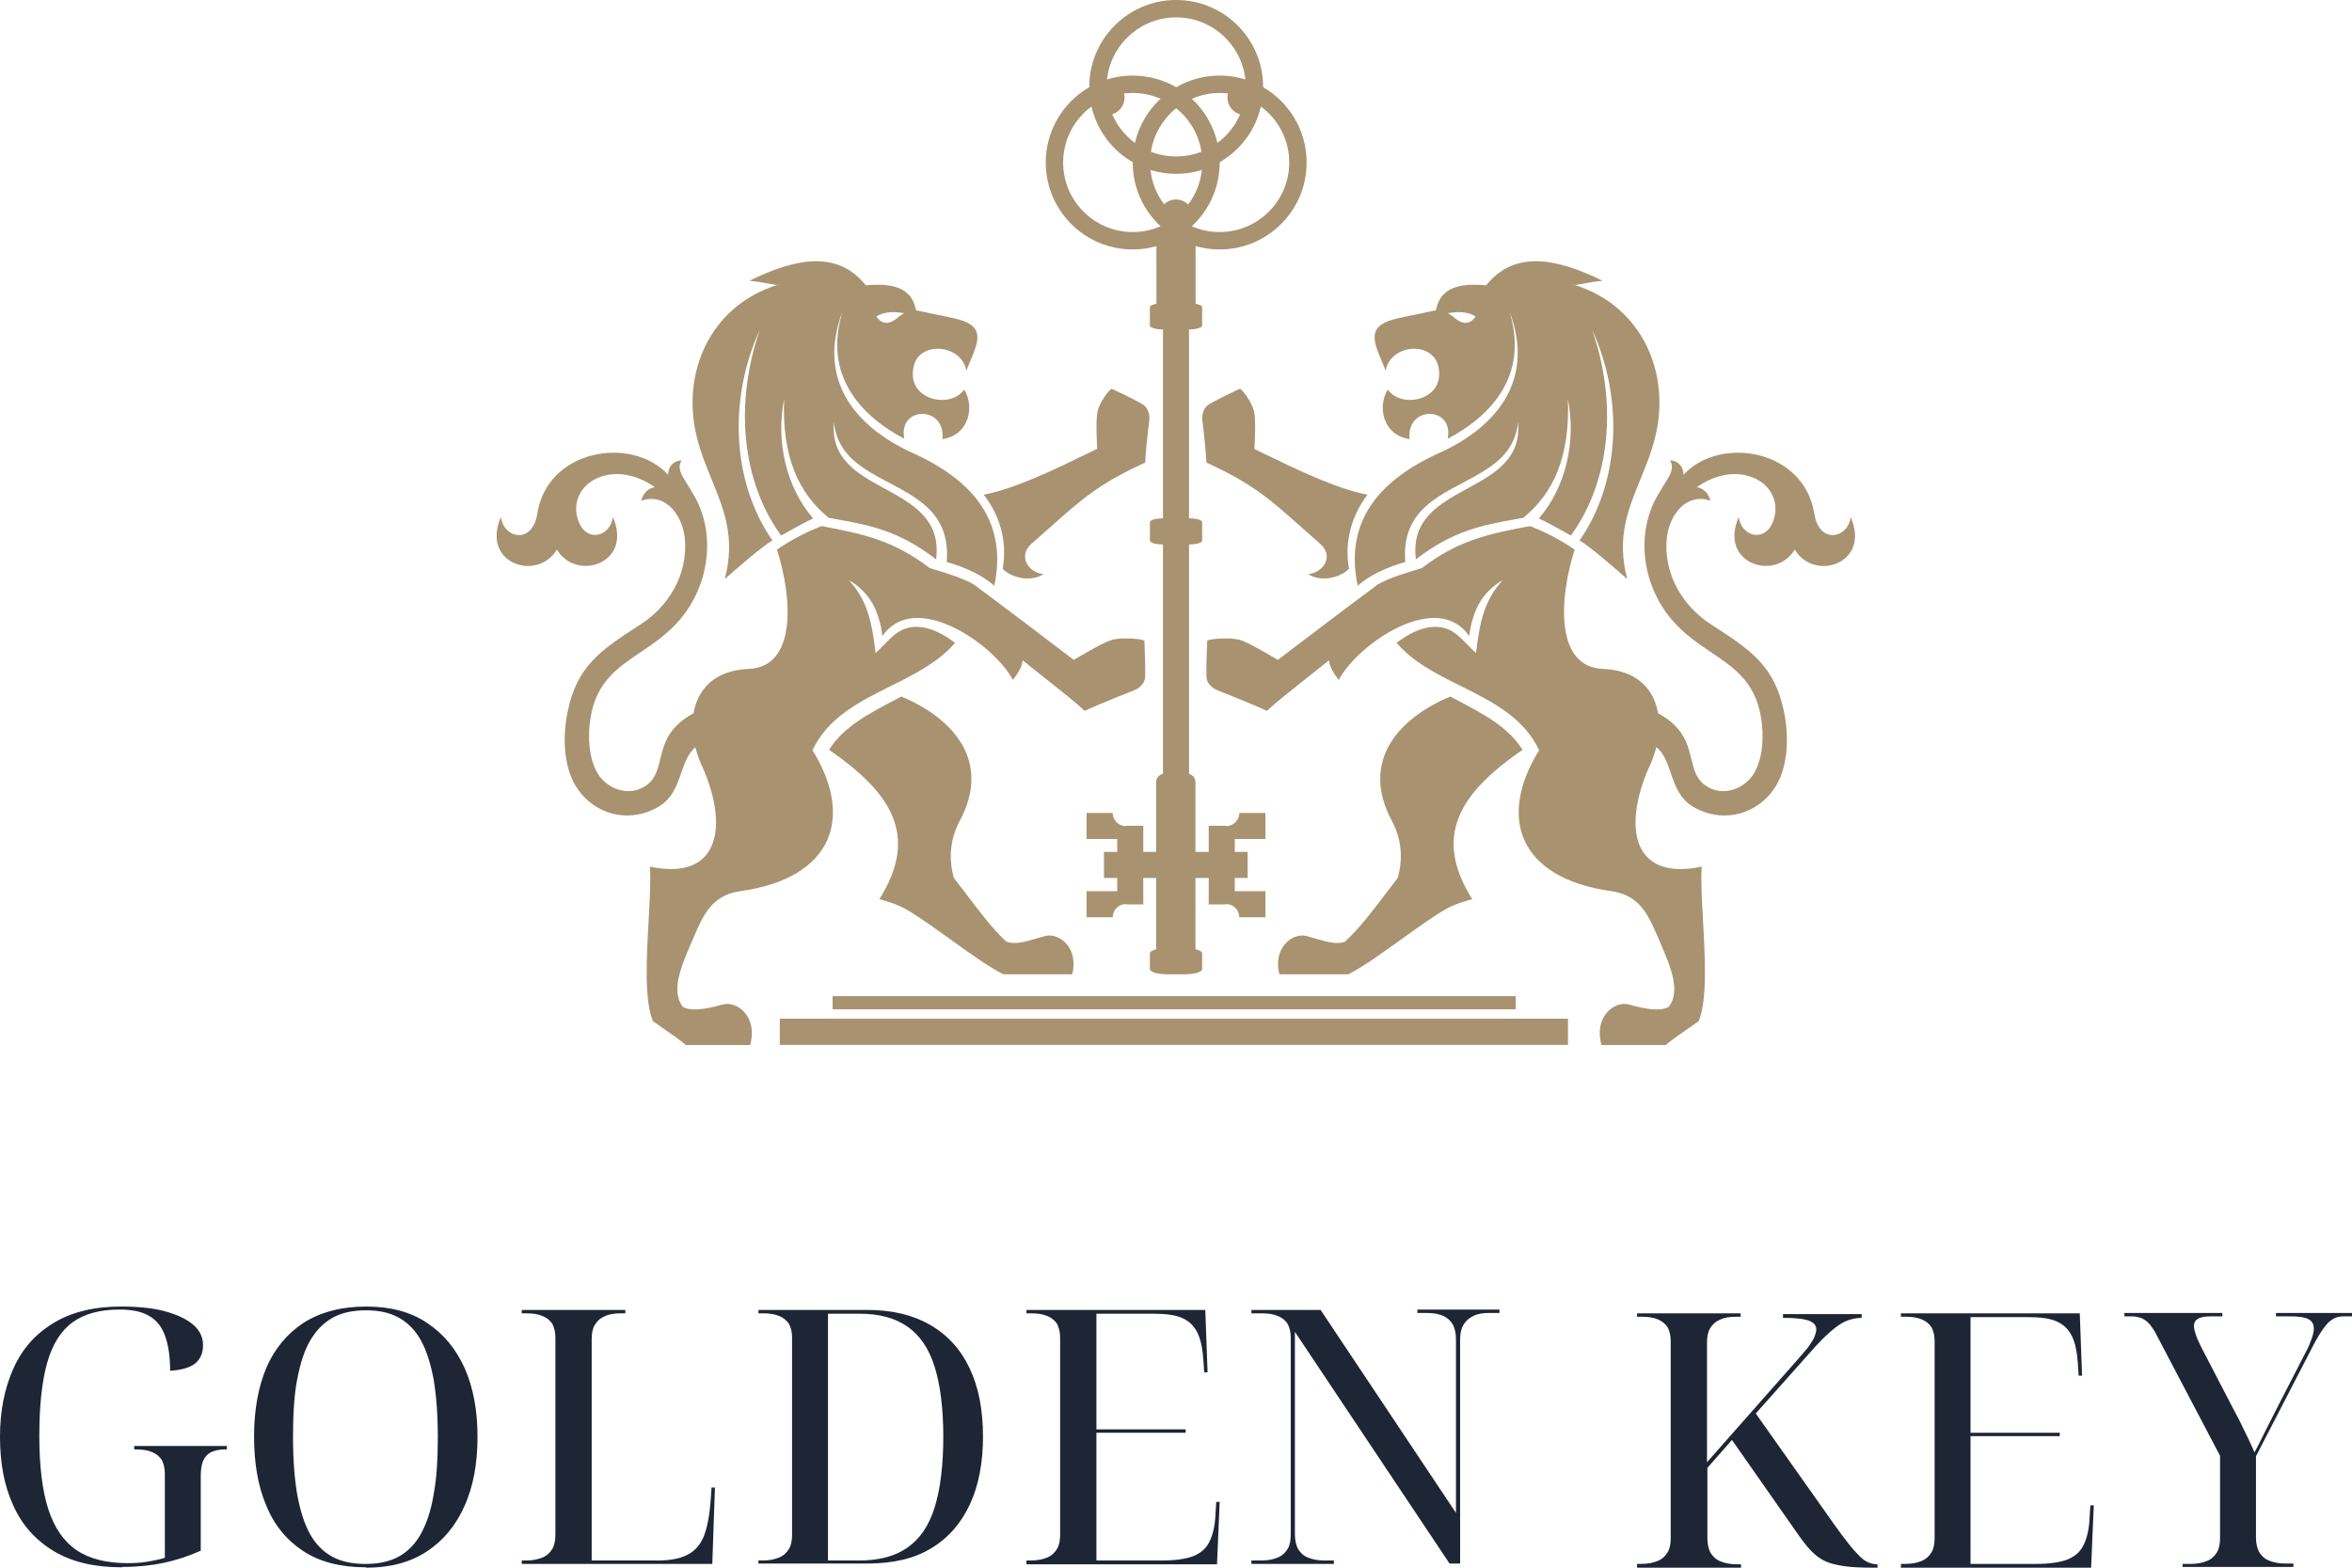 <svg width="180" height="120" viewBox="0 0 180 120" fill="none" xmlns="http://www.w3.org/2000/svg">
<path d="M95.772 119.711V119.45H96.554C97.046 119.45 97.451 119.363 97.798 119.219C98.145 119.074 98.376 118.843 98.55 118.553C98.724 118.264 98.781 117.888 98.781 117.454V102.382C98.781 101.977 98.695 101.63 98.55 101.34C98.376 101.08 98.145 100.877 97.798 100.733C97.451 100.588 97.046 100.53 96.554 100.53H95.772V100.27H101.067L111.426 115.805V102.497C111.426 102.064 111.339 101.687 111.194 101.398C111.021 101.109 110.789 100.877 110.471 100.733C110.153 100.588 109.719 100.501 109.227 100.501H108.475V100.241H114.753V100.501H113.972C113.48 100.501 113.075 100.559 112.757 100.733C112.439 100.877 112.178 101.109 112.004 101.398C111.831 101.687 111.744 102.064 111.744 102.497V119.682H110.934L99.1 101.948V117.454C99.1 117.888 99.187 118.264 99.331 118.553C99.505 118.843 99.736 119.074 100.084 119.219C100.431 119.363 100.836 119.45 101.328 119.45H102.08V119.711H95.801H95.772ZM125.285 119.971V119.711H125.633C126.124 119.711 126.529 119.624 126.877 119.479C127.224 119.335 127.455 119.103 127.629 118.814C127.803 118.524 127.86 118.148 127.86 117.714V102.642C127.86 102.237 127.774 101.89 127.629 101.601C127.455 101.34 127.224 101.138 126.877 100.993C126.529 100.849 126.124 100.791 125.633 100.791H125.285V100.53H133.213V100.791H132.866C132.374 100.791 131.969 100.849 131.622 101.022C131.275 101.167 131.043 101.398 130.87 101.687C130.696 101.977 130.638 102.353 130.638 102.787V111.929L137.582 104.06C137.901 103.684 138.19 103.365 138.393 103.105C138.595 102.816 138.769 102.555 138.855 102.353C138.942 102.121 139 101.919 139 101.774C139 101.543 138.913 101.369 138.74 101.254C138.566 101.109 138.277 101.022 137.901 100.964C137.525 100.906 137.033 100.877 136.454 100.877V100.588H142.472V100.877C142.067 100.877 141.691 100.964 141.315 101.109C140.939 101.254 140.534 101.543 140.1 101.919C139.666 102.295 139.145 102.816 138.566 103.481L134.371 108.197L140.36 116.673C140.765 117.252 141.141 117.743 141.46 118.148C141.778 118.553 142.067 118.872 142.299 119.103C142.53 119.335 142.762 119.508 142.993 119.595C143.196 119.682 143.427 119.74 143.63 119.74H143.688V120H143.398C142.501 120 141.749 119.971 141.141 119.884C140.563 119.797 140.071 119.682 139.695 119.508C139.318 119.335 138.971 119.074 138.653 118.756C138.335 118.438 138.016 118.033 137.669 117.541L132.548 110.222L130.667 112.362V117.743C130.667 118.177 130.754 118.553 130.899 118.843C131.072 119.132 131.304 119.363 131.651 119.508C131.998 119.653 132.403 119.74 132.895 119.74H133.242V120H125.314L125.285 119.971ZM145.481 119.971V119.711H145.829C146.321 119.711 146.726 119.624 147.073 119.479C147.42 119.335 147.651 119.103 147.825 118.814C147.999 118.524 148.057 118.148 148.057 117.714V102.642C148.057 102.237 147.97 101.89 147.825 101.601C147.651 101.34 147.42 101.138 147.073 100.993C146.726 100.849 146.321 100.791 145.829 100.791H145.481V100.53H159.167L159.341 105.304H159.081L159.023 104.407C158.965 103.51 158.82 102.787 158.56 102.266C158.299 101.745 157.923 101.369 157.373 101.138C156.853 100.906 156.1 100.82 155.174 100.82H150.805V109.672H157.634V109.932H150.805V119.711H155.84C156.824 119.711 157.605 119.595 158.184 119.392C158.762 119.161 159.196 118.814 159.457 118.264C159.717 117.743 159.891 117.02 159.92 116.123L159.977 115.227H160.238L160.035 120H145.452L145.481 119.971ZM167.037 119.971V119.711H167.674C168.166 119.711 168.571 119.624 168.918 119.479C169.265 119.335 169.497 119.103 169.67 118.814C169.844 118.524 169.902 118.148 169.902 117.714V111.437L165.07 102.237C164.896 101.861 164.694 101.601 164.52 101.369C164.347 101.167 164.144 101.022 163.913 100.906C163.681 100.82 163.421 100.762 163.131 100.762H162.582V100.501H170.076V100.762H169.15C168.745 100.762 168.426 100.82 168.224 100.935C168.021 101.051 167.905 101.225 167.905 101.514C167.905 101.687 167.963 101.919 168.05 102.179C168.137 102.44 168.282 102.729 168.455 103.105L170.799 107.618C171.001 107.994 171.175 108.341 171.349 108.66C171.522 109.007 171.667 109.325 171.812 109.614C171.956 109.903 172.101 110.193 172.217 110.453C172.332 110.714 172.448 110.945 172.535 111.176C172.766 110.771 173.027 110.222 173.345 109.585C173.663 108.949 174.011 108.283 174.358 107.589L176.412 103.597C176.644 103.192 176.788 102.816 176.904 102.497C177.02 102.179 177.078 101.919 177.078 101.716C177.078 101.34 176.933 101.109 176.644 100.964C176.354 100.82 175.891 100.762 175.284 100.762H174.184V100.501H180V100.762H179.334C179.045 100.762 178.785 100.82 178.553 100.964C178.322 101.08 178.09 101.311 177.859 101.63C177.627 101.948 177.367 102.353 177.078 102.903L172.651 111.466V117.686C172.651 118.119 172.737 118.496 172.882 118.785C173.056 119.074 173.287 119.306 173.634 119.45C173.982 119.595 174.387 119.682 174.879 119.682H175.515V119.942H167.066L167.037 119.971ZM9.346 119.971C7.234 119.971 5.498 119.566 4.109 118.727C2.72 117.888 1.678 116.731 1.013 115.227C0.318 113.722 0 111.986 0 109.961C0 107.994 0.347 106.287 1.013 104.783C1.678 103.279 2.691 102.121 4.08 101.282C5.44 100.443 7.176 100.01 9.259 100.01C10.59 100.01 11.747 100.125 12.673 100.386C13.599 100.646 14.322 100.993 14.814 101.427C15.306 101.861 15.538 102.382 15.538 102.96C15.538 103.568 15.335 104.031 14.959 104.349C14.583 104.667 13.917 104.87 13.02 104.928C13.02 103.799 12.876 102.903 12.615 102.208C12.355 101.514 11.95 101.022 11.371 100.704C10.821 100.386 10.069 100.241 9.143 100.241C7.668 100.241 6.481 100.559 5.584 101.196C4.687 101.832 4.022 102.874 3.617 104.291C3.212 105.709 3.009 107.589 3.009 109.903C3.009 112.247 3.241 114.127 3.704 115.545C4.167 116.962 4.89 118.004 5.874 118.669C6.857 119.335 8.188 119.653 9.78 119.653C10.301 119.653 10.821 119.624 11.313 119.537C11.805 119.45 12.239 119.363 12.615 119.248V112.796C12.615 112.391 12.528 112.044 12.384 111.755C12.21 111.495 11.979 111.292 11.632 111.147C11.284 111.003 10.879 110.945 10.387 110.945H10.272V110.685H17.361V110.945H17.245C16.782 110.945 16.406 111.032 16.116 111.176C15.856 111.321 15.653 111.552 15.538 111.842C15.422 112.131 15.364 112.507 15.364 112.941V118.698C14.467 119.103 13.512 119.421 12.557 119.624C11.603 119.826 10.532 119.942 9.346 119.942V119.971ZM28.008 119.971C26.099 119.971 24.478 119.566 23.205 118.727C21.932 117.888 20.977 116.731 20.37 115.227C19.733 113.722 19.444 111.957 19.444 109.961C19.444 107.936 19.762 106.2 20.37 104.725C21.006 103.25 21.961 102.092 23.234 101.254C24.507 100.443 26.128 100.01 28.037 100.01C29.86 100.01 31.423 100.415 32.667 101.254C33.94 102.092 34.895 103.25 35.56 104.725C36.226 106.229 36.544 107.965 36.544 109.99C36.544 112.015 36.226 113.751 35.56 115.255C34.895 116.76 33.94 117.917 32.667 118.756C31.394 119.595 29.86 120 28.008 120V119.971ZM28.008 119.711C28.963 119.711 29.802 119.537 30.497 119.161C31.191 118.785 31.77 118.206 32.204 117.425C32.638 116.644 32.985 115.632 33.188 114.388C33.419 113.144 33.506 111.697 33.506 109.99C33.506 108.283 33.39 106.808 33.188 105.593C32.956 104.378 32.638 103.365 32.204 102.584C31.77 101.803 31.191 101.225 30.497 100.849C29.802 100.472 28.992 100.299 28.008 100.299C27.025 100.299 26.186 100.472 25.491 100.849C24.797 101.225 24.218 101.803 23.755 102.584C23.292 103.365 22.974 104.378 22.742 105.593C22.511 106.808 22.424 108.283 22.424 109.99C22.424 111.697 22.54 113.173 22.742 114.388C22.974 115.632 23.292 116.644 23.726 117.425C24.16 118.206 24.739 118.785 25.433 119.161C26.128 119.537 26.967 119.711 27.951 119.711H28.008ZM39.929 119.711V119.45H40.276C40.768 119.45 41.173 119.363 41.521 119.219C41.868 119.074 42.099 118.843 42.273 118.553C42.447 118.264 42.504 117.888 42.504 117.454V102.382C42.504 101.977 42.418 101.63 42.273 101.34C42.099 101.08 41.868 100.877 41.521 100.733C41.173 100.588 40.768 100.53 40.276 100.53H39.929V100.27H47.857V100.53H47.51C47.018 100.53 46.613 100.588 46.266 100.762C45.919 100.906 45.687 101.138 45.514 101.427C45.34 101.716 45.282 102.092 45.282 102.526V119.45H50.317C51.272 119.45 52.053 119.306 52.602 119.016C53.181 118.727 53.586 118.264 53.876 117.57C54.136 116.876 54.31 115.95 54.396 114.764L54.454 113.867H54.715L54.512 119.711H39.929ZM58.042 119.711V119.45H58.389C58.881 119.45 59.286 119.363 59.633 119.219C59.981 119.074 60.212 118.843 60.386 118.553C60.559 118.264 60.617 117.888 60.617 117.454V102.382C60.617 101.977 60.531 101.63 60.386 101.34C60.212 101.08 59.981 100.877 59.633 100.733C59.286 100.588 58.881 100.53 58.389 100.53H58.042V100.27H66.375C68.256 100.27 69.847 100.646 71.149 101.398C72.48 102.15 73.493 103.25 74.187 104.696C74.882 106.143 75.229 107.878 75.229 109.961C75.229 111.929 74.911 113.664 74.245 115.111C73.58 116.557 72.596 117.714 71.294 118.496C69.992 119.306 68.343 119.682 66.375 119.682H58.042V119.711ZM65.739 119.45C67.272 119.45 68.487 119.132 69.442 118.467C70.397 117.801 71.091 116.789 71.525 115.4C71.96 114.011 72.191 112.189 72.191 109.99C72.191 107.792 71.96 105.998 71.525 104.609C71.091 103.221 70.397 102.208 69.442 101.543C68.487 100.877 67.272 100.559 65.768 100.559H63.366V119.45H65.739ZM78.556 119.711V119.45H78.904C79.396 119.45 79.801 119.363 80.148 119.219C80.495 119.074 80.727 118.843 80.9 118.553C81.074 118.264 81.132 117.888 81.132 117.454V102.382C81.132 101.977 81.045 101.63 80.9 101.34C80.727 101.08 80.495 100.877 80.148 100.733C79.801 100.588 79.396 100.53 78.904 100.53H78.556V100.27H92.242L92.416 105.043H92.156L92.098 104.146C92.04 103.25 91.895 102.526 91.635 102.006C91.374 101.485 90.998 101.109 90.448 100.877C89.928 100.646 89.175 100.559 88.249 100.559H83.909V109.412H90.738V109.672H83.909V119.45H88.944C89.928 119.45 90.709 119.335 91.288 119.132C91.866 118.901 92.3 118.553 92.561 118.004C92.821 117.483 92.995 116.76 93.024 115.863L93.082 114.966H93.342L93.139 119.74H78.556V119.711Z" fill="#1E2535"/>
<path fill-rule="evenodd" clip-rule="evenodd" d="M96.499 8.155C96.08 9.974 94.914 11.508 93.342 12.417L93.342 12.44C93.342 14.367 92.522 16.104 91.211 17.319C91.863 17.604 92.583 17.763 93.342 17.763C96.264 17.763 98.666 15.391 98.666 12.44C98.666 10.69 97.815 9.128 96.499 8.155ZM90.014 11.977C90.695 11.977 91.347 11.848 91.947 11.614C91.738 10.278 91.029 9.101 90.015 8.286C89.003 9.098 88.291 10.271 88.082 11.615C88.68 11.848 89.332 11.977 90.014 11.977ZM91.212 7.561C92.171 8.451 92.867 9.62 93.172 10.938C93.926 10.381 94.53 9.629 94.907 8.756C94.348 8.597 93.938 8.083 93.938 7.473C93.938 7.363 93.951 7.256 93.977 7.154C93.769 7.129 93.557 7.117 93.342 7.117C92.586 7.117 91.866 7.275 91.212 7.561ZM93.342 5.786C92.13 5.786 90.993 6.11 90.014 6.676C89.036 6.11 87.899 5.786 86.687 5.786C86.003 5.786 85.343 5.889 84.721 6.081C85.008 3.402 87.284 1.331 90.014 1.331C92.771 1.331 95.022 3.425 95.308 6.081C94.686 5.889 94.026 5.786 93.342 5.786ZM85.12 8.748C85.496 9.622 86.099 10.378 86.857 10.938C87.162 9.62 87.858 8.45 88.818 7.561C88.166 7.275 87.446 7.117 86.687 7.117C86.462 7.117 86.241 7.131 86.023 7.158C86.047 7.259 86.061 7.365 86.061 7.473C86.061 8.073 85.665 8.58 85.12 8.748ZM86.687 12.417C85.115 11.508 83.95 9.974 83.53 8.156C82.219 9.123 81.363 10.678 81.363 12.44C81.363 15.362 83.736 17.763 86.687 17.763C87.443 17.763 88.163 17.604 88.817 17.318C87.507 16.103 86.687 14.367 86.687 12.44L86.687 12.417ZM80.032 12.44C80.032 9.978 81.371 7.827 83.36 6.676L83.36 6.654C83.36 2.98 86.34 0 90.014 0C93.689 0 96.669 2.98 96.669 6.654L96.669 6.676C98.658 7.827 99.997 9.978 99.997 12.44C99.997 16.114 97.016 19.094 93.342 19.094C92.703 19.094 92.084 19.003 91.499 18.835V23.254C91.798 23.304 91.999 23.399 91.999 23.508V24.923C91.999 25.084 91.552 25.216 91 25.216H90.998V39.676H91.001C91.553 39.676 92.001 39.807 92.001 39.968V41.384C92.001 41.545 91.553 41.676 91.001 41.676H90.998V59.24C91.286 59.314 91.49 59.569 91.49 59.884V72.66C91.8 72.731 91.999 72.842 91.999 72.966V74.189C91.999 74.403 91.405 74.578 90.671 74.578H89.331C88.597 74.578 88.003 74.403 88.003 74.189V72.966C88.003 72.846 88.189 72.738 88.481 72.667V67.204H87.497V68.216H87.497V69.229H86.166V69.2C85.617 69.2 85.154 69.663 85.154 70.213H83.157V68.216H85.501V67.204H84.488V65.207H85.501V64.224L83.157 64.224V62.227H85.154C85.154 62.777 85.617 63.24 86.166 63.24V63.211H87.497V64.224V65.207H88.481V59.884C88.481 59.558 88.699 59.297 89.002 59.234V41.676C88.451 41.676 88.004 41.545 88.004 41.384V39.968C88.004 39.807 88.451 39.676 89.002 39.676V25.216H89.002C88.45 25.216 88.003 25.084 88.003 24.923V23.508C88.003 23.399 88.204 23.305 88.502 23.254V18.843C87.925 19.006 87.316 19.094 86.687 19.094C83.013 19.094 80.032 16.114 80.032 12.44ZM90.014 18.203L90.036 18.216H89.993L90.014 18.203ZM89.085 15.634C89.324 15.409 89.646 15.272 89.999 15.272C90.362 15.272 90.691 15.416 90.931 15.651C91.5 14.903 91.875 13.999 91.981 13.012C91.359 13.204 90.699 13.308 90.014 13.308C89.33 13.308 88.67 13.204 88.049 13.012C88.153 13.987 88.523 14.886 89.085 15.634ZM69.191 23.979C69.207 23.971 69.223 23.962 69.24 23.954L69.211 23.983L69.191 23.979ZM69.191 23.979C68.93 24.115 68.765 24.253 68.574 24.417C68.025 24.851 67.446 24.822 67.07 24.214C67.729 23.841 68.418 23.838 69.191 23.979ZM53.219 57.203C52.653 57.673 52.403 58.394 52.141 59.149C51.803 60.121 51.447 61.148 50.375 61.765C48.089 63.096 45.311 62.343 43.98 60.029C43.141 58.525 43.054 56.413 43.43 54.532C44.137 50.97 46.005 49.756 48.872 47.893L49.072 47.763C51.04 46.49 52.718 44.06 52.4 41.138C52.197 39.344 50.867 37.695 49.072 38.332C49.246 37.666 49.651 37.377 50.114 37.29C48.841 36.393 47.25 35.988 45.861 36.538C44.327 37.117 43.662 38.708 44.385 40.154C45.08 41.514 46.729 40.993 46.903 39.576C48.465 43.134 44.096 44.552 42.62 42.064C41.145 44.552 36.776 43.163 38.338 39.576C38.541 41.225 40.739 41.688 41.116 39.344C41.868 34.368 48.349 33.327 51.127 36.336C51.156 35.67 51.561 35.265 52.169 35.236C51.796 35.805 52.169 36.391 52.561 37.006C52.687 37.203 52.815 37.404 52.921 37.608C54.859 40.588 54.367 44.725 51.995 47.474C51.072 48.543 50.016 49.256 49.011 49.933C47.245 51.124 45.638 52.208 45.195 54.937C44.964 56.355 45.051 58.004 45.716 59.161C46.44 60.405 48.089 60.984 49.333 60.203C50.144 59.704 50.327 58.947 50.532 58.101C50.809 56.959 51.126 55.653 53.078 54.595C53.392 52.744 54.702 51.306 57.29 51.205C60.991 51.061 60.647 45.774 59.462 42.071C60.467 41.386 61.557 40.785 62.874 40.27C66.144 40.877 68.43 41.398 71.15 43.481C71.335 43.54 71.525 43.598 71.716 43.656L71.718 43.657L71.719 43.657L71.72 43.657C72.658 43.944 73.642 44.245 74.506 44.725C77.081 46.634 79.627 48.573 82.174 50.511C82.27 50.456 82.393 50.384 82.534 50.302C83.274 49.87 84.512 49.148 85.096 48.978C85.79 48.775 87.555 48.891 87.584 49.064C87.584 49.108 87.59 49.254 87.598 49.46C87.621 50.066 87.664 51.193 87.642 51.755C87.642 52.507 86.832 52.825 86.832 52.825C86.832 52.825 84.17 53.867 83.013 54.416C82.419 53.841 81.135 52.826 79.97 51.905L79.97 51.905L79.97 51.905L79.97 51.905L79.97 51.904C79.318 51.389 78.703 50.903 78.267 50.54C78.238 50.858 78.065 51.35 77.515 52.044C76.068 49.296 69.992 45.101 67.533 48.688C67.417 47.791 67.157 46.721 66.578 45.882C66.115 45.217 65.536 44.725 64.958 44.407C66.462 45.998 66.751 47.878 67.012 49.99C67.242 49.777 67.451 49.563 67.65 49.359L67.651 49.359L67.651 49.359C68.153 48.846 68.594 48.395 69.153 48.168C70.339 47.676 71.786 48.197 73.088 49.209C71.811 50.699 69.987 51.609 68.16 52.52C65.763 53.716 63.362 54.914 62.18 57.425C65.334 62.517 63.829 67.203 56.654 68.216C54.478 68.515 53.811 70.066 53.09 71.74C53.044 71.847 52.997 71.955 52.95 72.064L52.894 72.194C52.128 73.978 51.323 75.854 52.255 77.068C52.921 77.444 54.049 77.242 55.294 76.895C56.451 76.576 58.013 77.878 57.406 79.99H52.487C52.177 79.702 51.493 79.227 50.708 78.683L50.708 78.682L50.706 78.681C50.467 78.515 50.219 78.343 49.97 78.168C49.299 76.566 49.48 73.311 49.64 70.43C49.728 68.835 49.81 67.356 49.738 66.335C54.86 67.435 55.814 63.558 53.847 58.901C53.573 58.348 53.361 57.776 53.219 57.203ZM59.462 42.071L59.431 42.092L59.46 42.063L59.462 42.071ZM59.456 21.822C59.496 21.828 59.536 21.835 59.576 21.842V21.784C59.535 21.796 59.495 21.809 59.456 21.822ZM58.972 21.736C59.14 21.766 59.303 21.795 59.456 21.822C54.249 23.483 52.177 28.619 53.297 33.327C53.591 34.568 54.04 35.665 54.477 36.733C55.415 39.026 56.296 41.182 55.467 44.32C55.597 44.208 55.734 44.089 55.877 43.964L55.88 43.962C56.916 43.061 58.249 41.903 59.113 41.369C55.901 36.741 55.814 30.318 58.158 25.227C56.19 30.897 56.769 36.856 59.778 40.993C59.894 40.93 60.039 40.849 60.201 40.758C60.849 40.395 61.775 39.877 62.238 39.691C60.125 37.261 59.373 33.703 60.01 30.55C59.836 35.005 61.138 37.782 63.424 39.634C63.649 39.676 63.871 39.716 64.091 39.756L64.091 39.756C66.582 40.211 68.77 40.609 71.641 42.816C72.023 39.759 69.859 38.576 67.709 37.401C65.627 36.263 63.559 35.132 63.829 32.314C64.057 34.849 66.045 35.898 68.057 36.96C70.385 38.188 72.746 39.434 72.451 43.018C73.754 43.394 75.142 43.973 76.097 44.841C77.11 39.981 74.564 36.798 69.818 34.658C65.362 32.633 62.498 28.988 64.495 23.809C62.961 28.698 65.854 31.823 69.211 33.587C68.69 31.099 72.365 30.984 72.133 33.616C74.274 33.269 74.564 30.984 73.782 29.826C72.712 31.36 69.298 30.608 69.934 28.004C70.397 26.066 73.609 26.355 73.956 28.38C74.059 28.103 74.171 27.836 74.278 27.58L74.278 27.58L74.278 27.579L74.278 27.579L74.278 27.579L74.278 27.579L74.278 27.579L74.278 27.579L74.278 27.579L74.278 27.578L74.278 27.578L74.279 27.578L74.279 27.578L74.279 27.577L74.279 27.577L74.279 27.576L74.279 27.576L74.279 27.576L74.279 27.576C74.922 26.036 75.405 24.879 73.001 24.359L70.108 23.751C69.79 22.073 68.43 21.639 66.26 21.842C64.176 19.209 61.022 19.672 57.348 21.495C57.751 21.516 58.387 21.631 58.972 21.736L58.972 21.736ZM79.432 71.806L79.432 71.806C78.408 72.104 77.537 72.358 76.965 72.035L76.936 72.006C75.932 71.065 74.912 69.715 73.969 68.467C73.635 68.025 73.311 67.597 73.001 67.203C72.567 65.67 72.741 64.166 73.435 62.864C75.924 58.235 72.915 54.966 68.98 53.317C68.846 53.387 68.712 53.457 68.579 53.527C66.517 54.607 64.513 55.657 63.453 57.396C68.14 60.636 70.397 63.905 67.301 68.823C68.488 69.171 69.008 69.344 70.05 70.038C70.87 70.566 71.798 71.233 72.733 71.904C74.206 72.963 75.694 74.032 76.792 74.58H82.058C82.579 72.555 81.045 71.34 79.945 71.659C79.771 71.707 79.599 71.757 79.432 71.806ZM83.957 34.129C83.961 34.216 83.964 34.296 83.967 34.368H83.939C83.705 34.481 83.467 34.597 83.225 34.715C80.68 35.953 77.718 37.393 75.287 37.869C76.502 39.431 77.11 41.398 76.734 43.539C77.399 44.233 78.904 44.58 79.859 43.944C78.73 43.857 77.862 42.584 78.933 41.63C79.46 41.17 79.933 40.748 80.372 40.358L80.372 40.358L80.372 40.358C82.775 38.218 84.143 37 87.642 35.41C87.7 34.166 87.96 32.112 87.96 32.112C87.96 32.112 88.047 31.302 87.411 30.926C86.774 30.549 85.24 29.826 85.096 29.768C84.951 29.71 84.141 30.81 83.996 31.504C83.867 32.127 83.923 33.377 83.957 34.129ZM100.539 71.806L100.539 71.806C100.372 71.757 100.2 71.707 100.026 71.659C98.926 71.34 97.393 72.555 97.913 74.58H103.179C104.277 74.032 105.765 72.963 107.238 71.904L107.238 71.904C108.173 71.233 109.101 70.566 109.921 70.038C110.963 69.344 111.484 69.171 112.67 68.823C109.574 63.905 111.831 60.636 116.518 57.396C115.458 55.657 113.454 54.607 111.392 53.527L111.39 53.526L111.387 53.525L111.385 53.523L111.383 53.522L111.168 53.41L110.992 53.317C107.057 54.966 104.047 58.235 106.536 62.864C107.23 64.166 107.404 65.67 106.97 67.203C106.674 67.579 106.366 67.986 106.048 68.406L106.046 68.409L106.045 68.409L106.044 68.411L106.043 68.412L106.042 68.414L106.041 68.415L106.04 68.416L106.039 68.418L106.039 68.418L106.039 68.418C105.084 69.68 104.045 71.053 103.006 72.006V72.035C102.434 72.358 101.563 72.104 100.539 71.806ZM96.004 34.368C96.007 34.296 96.01 34.216 96.014 34.129C96.048 33.377 96.105 32.127 95.975 31.504C95.83 30.81 95.02 29.71 94.875 29.768C94.731 29.826 93.197 30.549 92.561 30.926C91.924 31.302 92.011 32.112 92.011 32.112C92.011 32.112 92.271 34.166 92.329 35.41C95.828 37 97.196 38.218 99.599 40.358C100.038 40.748 100.511 41.169 101.038 41.63C102.138 42.584 101.241 43.857 100.112 43.944C101.067 44.58 102.572 44.233 103.237 43.539C102.861 41.398 103.469 39.431 104.655 37.869C102.224 37.393 99.262 35.953 96.717 34.715L96.713 34.712L96.712 34.712C96.472 34.595 96.236 34.48 96.004 34.368ZM120.511 42.063L120.509 42.071C119.505 41.386 118.414 40.785 117.097 40.27C113.827 40.877 111.541 41.398 108.822 43.481C108.634 43.54 108.444 43.598 108.251 43.657C107.313 43.944 106.33 44.245 105.465 44.725C102.89 46.634 100.344 48.573 97.798 50.511C97.702 50.456 97.58 50.385 97.441 50.304L97.438 50.302L97.438 50.302L97.438 50.302C96.697 49.87 95.459 49.148 94.875 48.978C94.181 48.775 92.416 48.891 92.387 49.064C92.387 49.108 92.381 49.254 92.374 49.46C92.35 50.066 92.308 51.193 92.329 51.755C92.329 52.507 93.139 52.825 93.139 52.825C93.139 52.825 95.801 53.867 96.959 54.416C97.552 53.841 98.836 52.826 100.001 51.905L100.001 51.905L100.001 51.904C100.653 51.389 101.268 50.903 101.704 50.54C101.733 50.858 101.906 51.35 102.456 52.044C103.903 49.296 109.979 45.101 112.438 48.688C112.554 47.791 112.815 46.721 113.393 45.882C113.856 45.217 114.435 44.725 115.014 44.407C113.509 45.998 113.22 47.878 112.959 49.99C112.729 49.777 112.52 49.563 112.321 49.359L112.32 49.359C111.818 48.846 111.377 48.395 110.818 48.168C109.632 47.676 108.185 48.197 106.883 49.209C108.16 50.699 109.984 51.609 111.812 52.52C114.208 53.716 116.609 54.914 117.791 57.425C114.637 62.517 116.142 67.203 123.318 68.216C125.493 68.515 126.161 70.066 126.881 71.74C126.928 71.847 126.974 71.955 127.021 72.064L127.077 72.194C127.843 73.978 128.648 75.854 127.716 77.068C127.05 77.444 125.922 77.242 124.678 76.895C123.52 76.576 121.958 77.878 122.565 79.99H127.484C127.795 79.702 128.479 79.227 129.263 78.682C129.502 78.516 129.751 78.344 130.001 78.168C130.672 76.566 130.491 73.311 130.331 70.43V70.43C130.243 68.835 130.161 67.356 130.233 66.335C125.083 67.435 124.157 63.558 126.124 58.901C126.401 58.342 126.615 57.763 126.757 57.184C127.343 57.655 127.596 58.391 127.86 59.161C128.192 60.129 128.543 61.15 129.596 61.765C131.882 63.096 134.66 62.343 135.991 60.029C136.83 58.525 136.917 56.413 136.541 54.532C135.834 50.97 133.966 49.756 131.099 47.893L130.898 47.763C128.931 46.49 127.253 44.06 127.571 41.138C127.774 39.344 129.105 37.695 130.898 38.332C130.725 37.666 130.32 37.377 129.857 37.29C131.13 36.394 132.721 35.988 134.11 36.538C135.644 37.117 136.309 38.708 135.586 40.154C134.891 41.514 133.242 40.993 133.069 39.576C131.506 43.134 135.875 44.552 137.351 42.064C138.826 44.552 143.196 43.163 141.633 39.576C141.431 41.225 139.232 41.688 138.855 39.344C138.074 34.368 131.622 33.327 128.844 36.336C128.815 35.67 128.41 35.265 127.802 35.236C128.175 35.805 127.801 36.391 127.41 37.006L127.41 37.006C127.284 37.203 127.156 37.404 127.05 37.608C125.112 40.588 125.603 44.725 127.976 47.474C128.899 48.543 129.955 49.256 130.96 49.933C132.726 51.124 134.333 52.208 134.776 54.937C135.007 56.355 134.92 58.004 134.255 59.161C133.531 60.405 131.882 60.984 130.638 60.203C129.827 59.704 129.644 58.947 129.439 58.101C129.161 56.959 128.845 55.653 126.893 54.595C126.579 52.744 125.269 51.306 122.681 51.205C118.98 51.061 119.324 45.774 120.509 42.071L120.54 42.092L120.511 42.063ZM110.809 23.979C110.793 23.971 110.777 23.962 110.76 23.954L110.789 23.983L110.809 23.979ZM110.809 23.979C111.07 24.115 111.235 24.253 111.426 24.417C111.975 24.851 112.554 24.822 112.93 24.214C112.271 23.841 111.582 23.838 110.809 23.979ZM120.544 21.822C120.503 21.828 120.463 21.835 120.424 21.842V21.784C120.464 21.796 120.504 21.809 120.544 21.822ZM126.703 33.327C127.823 28.619 125.751 23.483 120.544 21.822C120.697 21.795 120.86 21.766 121.028 21.736C121.613 21.631 122.249 21.516 122.652 21.495C118.978 19.672 115.824 19.209 113.74 21.842C111.57 21.639 110.21 22.073 109.892 23.751L106.999 24.359C104.595 24.879 105.078 26.036 105.72 27.576L105.721 27.576L105.721 27.576L105.721 27.576L105.721 27.577L105.721 27.577L105.721 27.578L105.722 27.578L105.722 27.579L105.722 27.579L105.722 27.58L105.722 27.58L105.723 27.581L105.723 27.581L105.723 27.581L105.723 27.582L105.723 27.582L105.724 27.583C105.83 27.838 105.941 28.104 106.044 28.38C106.391 26.355 109.574 26.066 110.066 28.004C110.702 30.608 107.288 31.36 106.218 29.826C105.436 30.984 105.726 33.269 107.867 33.616C107.635 30.984 111.31 31.099 110.789 33.587C114.146 31.823 117.039 28.698 115.505 23.809C117.502 28.988 114.637 32.633 110.182 34.658C105.436 36.798 102.89 39.981 103.903 44.841C104.858 43.973 106.246 43.394 107.549 43.018C107.254 39.434 109.615 38.188 111.943 36.96C113.955 35.898 115.943 34.849 116.171 32.314C116.441 35.132 114.373 36.263 112.291 37.401C110.141 38.576 107.976 39.759 108.359 42.816C111.23 40.609 113.417 40.211 115.908 39.756L115.909 39.756L115.909 39.756L115.909 39.756L115.909 39.756L115.909 39.756L115.909 39.756L115.909 39.756L115.909 39.756C116.129 39.716 116.351 39.676 116.576 39.634C118.862 37.782 120.164 35.005 119.99 30.55C120.627 33.703 119.875 37.261 117.762 39.691C118.225 39.877 119.151 40.395 119.799 40.758L119.799 40.758C119.961 40.849 120.106 40.93 120.222 40.993C123.231 36.856 123.81 30.897 121.842 25.227C124.186 30.318 124.099 36.741 120.887 41.369C121.751 41.903 123.083 43.061 124.12 43.962L124.12 43.962L124.12 43.962L124.12 43.962C124.264 44.087 124.402 44.207 124.533 44.32C123.704 41.182 124.585 39.026 125.523 36.733C125.96 35.665 126.409 34.568 126.703 33.327ZM119.998 79.984V77.977H59.679V79.984H119.998ZM115.999 76.251V77.254H63.721V76.251H115.999ZM95.483 65.207H94.499V64.224L96.843 64.224V62.227H94.847C94.847 62.777 94.384 63.24 93.834 63.24V63.211H92.503V64.224V65.207H91.49V67.204H92.503V68.216V68.216V69.229H93.834V69.2C94.384 69.2 94.847 69.663 94.847 70.213H96.843V68.216H94.499V67.204H95.483V65.207Z" fill="#A99270"/>
</svg>
